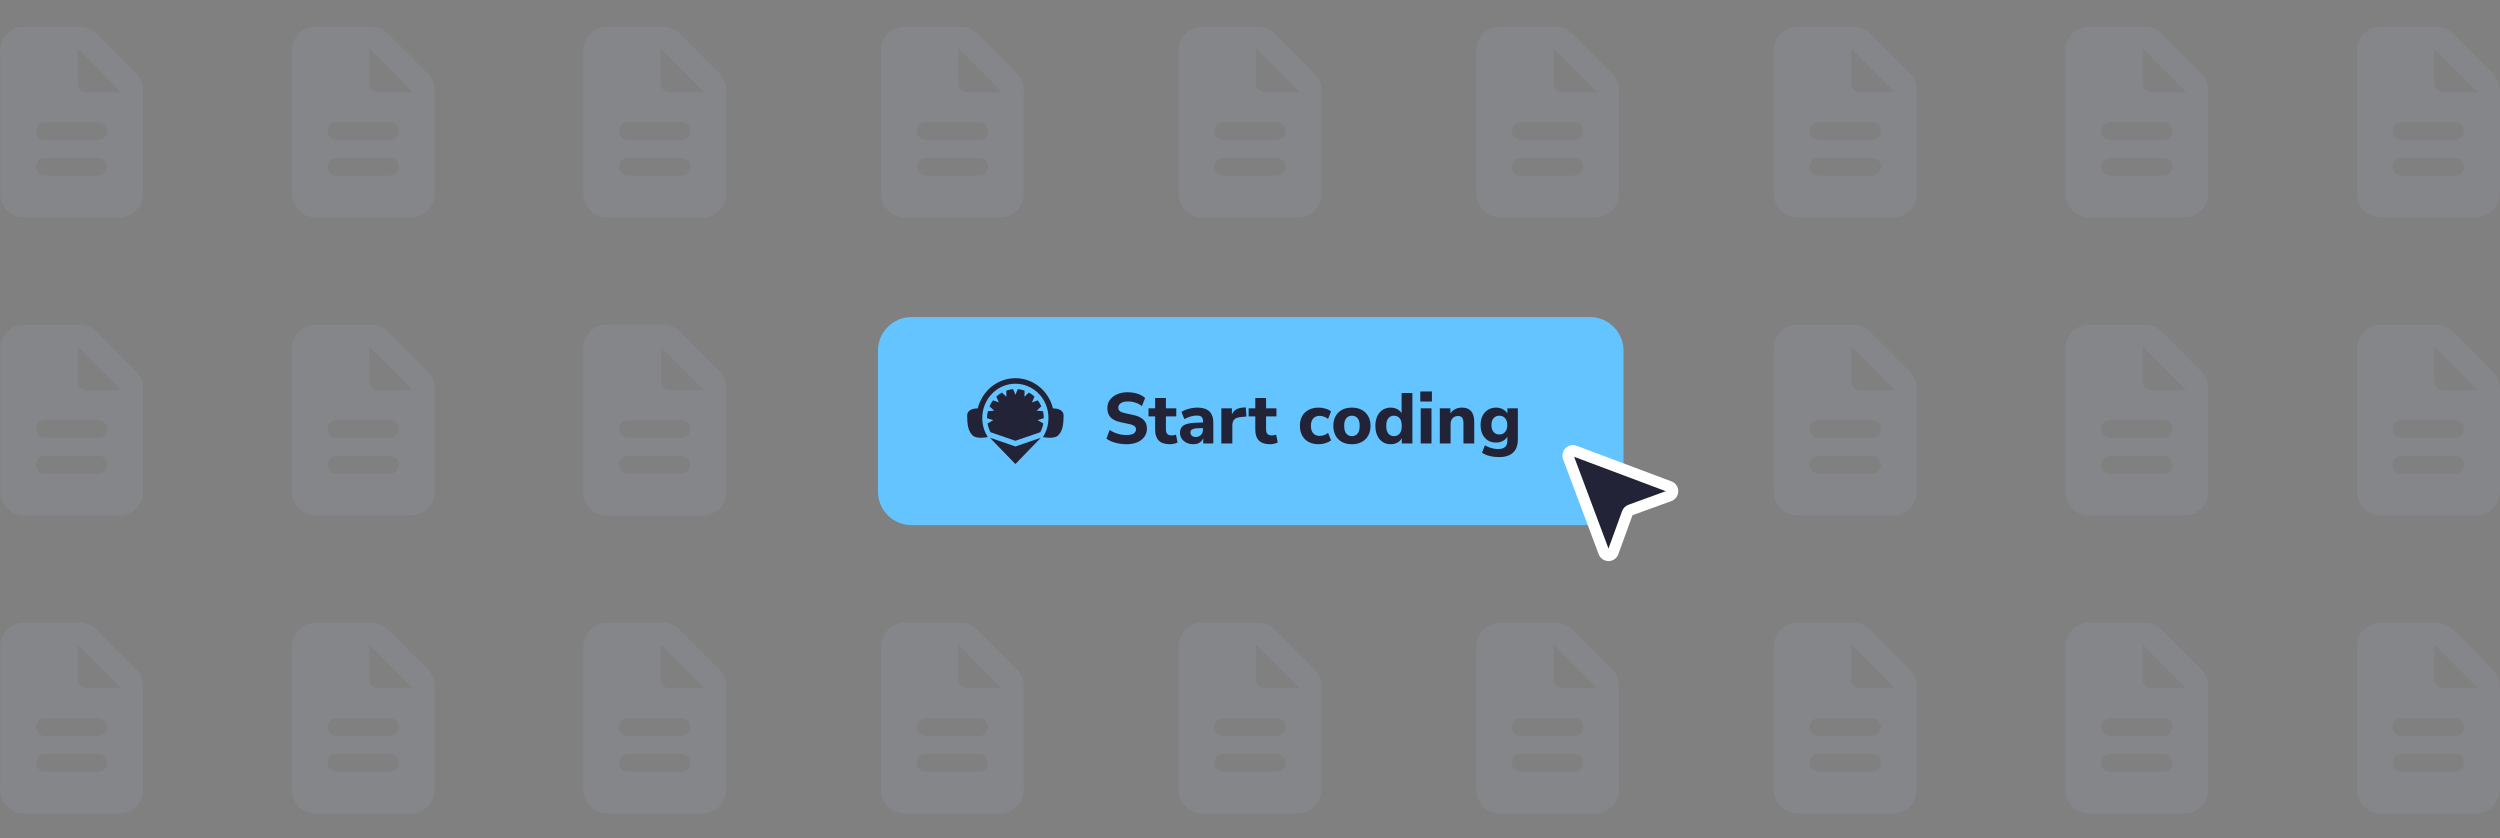 <?xml version="1.0" encoding="utf-8"?>
<svg xmlns="http://www.w3.org/2000/svg" fill="none" height="100%" overflow="visible" preserveAspectRatio="none" style="display: block;" viewBox="0 0 686 230" width="100%">
<rect x="0" y="0" width="686" height="230" fill="#808080" stroke="none"/>
<g id="hero-card-illustration">
<g id="Group" opacity="0.24">
<path d="M160.064 13.866C160.064 10.257 162.993 7.323 166.597 7.323H181.858C183.594 7.323 185.258 8.008 186.483 9.235L197.355 20.132C198.58 21.358 199.264 23.025 199.264 24.762V53.119C199.264 56.727 196.334 59.661 192.73 59.661H166.597C162.993 59.661 160.064 56.727 160.064 53.119V13.866ZM181.297 13.303V22.861C181.297 24.221 182.389 25.314 183.747 25.314H193.292L181.297 13.303ZM172.314 33.492C170.956 33.492 169.864 34.586 169.864 35.946C169.864 37.305 170.956 38.399 172.314 38.399H187.014C188.371 38.399 189.464 37.305 189.464 35.946C189.464 34.586 188.371 33.492 187.014 33.492H172.314ZM172.314 43.306C170.956 43.306 169.864 44.399 169.864 45.759C169.864 47.118 170.956 48.212 172.314 48.212H187.014C188.371 48.212 189.464 47.118 189.464 45.759C189.464 44.399 188.371 43.306 187.014 43.306H172.314Z" fill="#959BAD" id="Vector"/>
<path d="M80.064 13.866C80.064 10.257 82.993 7.323 86.597 7.323H101.858C103.594 7.323 105.258 8.008 106.483 9.235L117.355 20.132C118.58 21.358 119.264 23.025 119.264 24.762V53.119C119.264 56.727 116.334 59.661 112.73 59.661H86.597C82.993 59.661 80.064 56.727 80.064 53.119V13.866ZM101.297 13.303V22.861C101.297 24.221 102.389 25.314 103.747 25.314H113.292L101.297 13.303ZM92.314 33.492C90.956 33.492 89.864 34.586 89.864 35.946C89.864 37.305 90.956 38.399 92.314 38.399H107.014C108.371 38.399 109.464 37.305 109.464 35.946C109.464 34.586 108.371 33.492 107.014 33.492H92.314ZM92.314 43.306C90.956 43.306 89.864 44.399 89.864 45.759C89.864 47.118 90.956 48.212 92.314 48.212H107.014C108.371 48.212 109.464 47.118 109.464 45.759C109.464 44.399 108.371 43.306 107.014 43.306H92.314Z" fill="#959BAD" id="Vector_2"/>
<path d="M0.064 13.866C0.064 10.257 2.993 7.323 6.597 7.323H21.858C23.594 7.323 25.258 8.008 26.483 9.235L37.355 20.132C38.58 21.358 39.264 23.025 39.264 24.762V53.119C39.264 56.727 36.334 59.661 32.73 59.661H6.597C2.993 59.661 0.064 56.727 0.064 53.119V13.866ZM21.297 13.303V22.861C21.297 24.221 22.389 25.314 23.747 25.314H33.292L21.297 13.303ZM12.313 33.492C10.956 33.492 9.864 34.586 9.864 35.946C9.864 37.305 10.956 38.399 12.313 38.399H27.014C28.371 38.399 29.463 37.305 29.463 35.946C29.463 34.586 28.371 33.492 27.014 33.492H12.313ZM12.313 43.306C10.956 43.306 9.864 44.399 9.864 45.759C9.864 47.118 10.956 48.212 12.313 48.212H27.014C28.371 48.212 29.463 47.118 29.463 45.759C29.463 44.399 28.371 43.306 27.014 43.306H12.313Z" fill="#959BAD" id="Vector_3"/>
<path d="M241.73 13.866C241.73 10.257 244.66 7.323 248.264 7.323H263.525C265.26 7.323 266.924 8.008 268.149 9.235L279.021 20.132C280.246 21.358 280.93 23.025 280.93 24.762V53.119C280.93 56.727 278 59.661 274.397 59.661H248.264C244.66 59.661 241.73 56.727 241.73 53.119V13.866ZM262.964 13.303V22.861C262.964 24.221 264.056 25.314 265.414 25.314H274.958L262.964 13.303ZM253.98 33.492C252.623 33.492 251.53 34.586 251.53 35.946C251.53 37.305 252.623 38.399 253.98 38.399H268.68C270.038 38.399 271.13 37.305 271.13 35.946C271.13 34.586 270.038 33.492 268.68 33.492H253.98ZM253.98 43.306C252.623 43.306 251.53 44.399 251.53 45.759C251.53 47.118 252.623 48.212 253.98 48.212H268.68C270.038 48.212 271.13 47.118 271.13 45.759C271.13 44.399 270.038 43.306 268.68 43.306H253.98Z" fill="#959BAD" id="Vector_4"/>
<path d="M323.397 13.866C323.397 10.257 326.327 7.323 329.93 7.323H345.192C346.927 7.323 348.591 8.008 349.816 9.235L360.688 20.132C361.913 21.358 362.597 23.025 362.597 24.762V53.119C362.597 56.727 359.667 59.661 356.064 59.661H329.93C326.327 59.661 323.397 56.727 323.397 53.119V13.866ZM344.63 13.303V22.861C344.63 24.221 345.723 25.314 347.08 25.314H356.625L344.63 13.303ZM335.647 33.492C334.289 33.492 333.197 34.586 333.197 35.946C333.197 37.305 334.289 38.399 335.647 38.399H350.347C351.705 38.399 352.797 37.305 352.797 35.946C352.797 34.586 351.705 33.492 350.347 33.492H335.647ZM335.647 43.306C334.289 43.306 333.197 44.399 333.197 45.759C333.197 47.118 334.289 48.212 335.647 48.212H350.347C351.705 48.212 352.797 47.118 352.797 45.759C352.797 44.399 351.705 43.306 350.347 43.306H335.647Z" fill="#959BAD" id="Vector_5"/>
<path d="M405.064 13.866C405.064 10.257 407.993 7.323 411.597 7.323H426.858C428.594 7.323 430.258 8.008 431.483 9.235L442.355 20.132C443.58 21.358 444.264 23.025 444.264 24.762V53.119C444.264 56.727 441.334 59.661 437.73 59.661H411.597C407.993 59.661 405.064 56.727 405.064 53.119V13.866ZM426.297 13.303V22.861C426.297 24.221 427.389 25.314 428.747 25.314H438.292L426.297 13.303ZM417.314 33.492C415.956 33.492 414.864 34.586 414.864 35.946C414.864 37.305 415.956 38.399 417.314 38.399H432.014C433.371 38.399 434.464 37.305 434.464 35.946C434.464 34.586 433.371 33.492 432.014 33.492H417.314ZM417.314 43.306C415.956 43.306 414.864 44.399 414.864 45.759C414.864 47.118 415.956 48.212 417.314 48.212H432.014C433.371 48.212 434.464 47.118 434.464 45.759C434.464 44.399 433.371 43.306 432.014 43.306H417.314Z" fill="#959BAD" id="Vector_6"/>
<path d="M486.73 13.866C486.73 10.257 489.66 7.323 493.264 7.323H508.525C510.261 7.323 511.924 8.008 513.149 9.235L524.021 20.132C525.246 21.358 525.93 23.025 525.93 24.762V53.119C525.93 56.727 523 59.661 519.397 59.661H493.264C489.66 59.661 486.73 56.727 486.73 53.119V13.866ZM507.964 13.303V22.861C507.964 24.221 509.056 25.314 510.414 25.314H519.958L507.964 13.303ZM498.98 33.492C497.623 33.492 496.53 34.586 496.53 35.946C496.53 37.305 497.623 38.399 498.98 38.399H513.68C515.038 38.399 516.13 37.305 516.13 35.946C516.13 34.586 515.038 33.492 513.68 33.492H498.98ZM498.98 43.306C497.623 43.306 496.53 44.399 496.53 45.759C496.53 47.118 497.623 48.212 498.98 48.212H513.68C515.038 48.212 516.13 47.118 516.13 45.759C516.13 44.399 515.038 43.306 513.68 43.306H498.98Z" fill="#959BAD" id="Vector_7"/>
<path d="M566.73 13.866C566.73 10.257 569.66 7.323 573.264 7.323H588.525C590.261 7.323 591.925 8.008 593.15 9.235L604.022 20.132C605.247 21.358 605.93 23.025 605.93 24.762V53.119C605.93 56.727 603.001 59.661 599.397 59.661H573.264C569.66 59.661 566.73 56.727 566.73 53.119V13.866ZM587.964 13.303V22.861C587.964 24.221 589.056 25.314 590.414 25.314H599.959L587.964 13.303ZM578.98 33.492C577.623 33.492 576.531 34.586 576.531 35.946C576.531 37.305 577.623 38.399 578.98 38.399H593.68C595.038 38.399 596.13 37.305 596.13 35.946C596.13 34.586 595.038 33.492 593.68 33.492H578.98ZM578.98 43.306C577.623 43.306 576.531 44.399 576.531 45.759C576.531 47.118 577.623 48.212 578.98 48.212H593.68C595.038 48.212 596.13 47.118 596.13 45.759C596.13 44.399 595.038 43.306 593.68 43.306H578.98Z" fill="#959BAD" id="Vector_8"/>
<path d="M646.73 13.866C646.73 10.257 649.66 7.323 653.264 7.323H668.525C670.261 7.323 671.925 8.008 673.15 9.235L684.022 20.132C685.247 21.358 685.93 23.025 685.93 24.762V53.119C685.93 56.727 683.001 59.661 679.397 59.661H653.264C649.66 59.661 646.73 56.727 646.73 53.119V13.866ZM667.964 13.303V22.861C667.964 24.221 669.056 25.314 670.414 25.314H679.959L667.964 13.303ZM658.98 33.492C657.623 33.492 656.531 34.586 656.531 35.946C656.531 37.305 657.623 38.399 658.98 38.399H673.68C675.038 38.399 676.13 37.305 676.13 35.946C676.13 34.586 675.038 33.492 673.68 33.492H658.98ZM658.98 43.306C657.623 43.306 656.531 44.399 656.531 45.759C656.531 47.118 657.623 48.212 658.98 48.212H673.68C675.038 48.212 676.13 47.118 676.13 45.759C676.13 44.399 675.038 43.306 673.68 43.306H658.98Z" fill="#959BAD" id="Vector_9"/>
<path d="M160.064 95.643C160.064 92.035 162.993 89.101 166.597 89.101H181.858C183.594 89.101 185.258 89.786 186.483 91.013L197.355 101.91C198.58 103.136 199.264 104.802 199.264 106.54V134.897C199.264 138.505 196.334 141.439 192.73 141.439H166.597C162.993 141.439 160.064 138.505 160.064 134.897V95.643ZM181.297 95.081V104.639C181.297 105.998 182.389 107.092 183.747 107.092H193.292L181.297 95.081ZM172.314 115.27C170.956 115.27 169.864 116.364 169.864 117.723C169.864 119.083 170.956 120.177 172.314 120.177H187.014C188.371 120.177 189.464 119.083 189.464 117.723C189.464 116.364 188.371 115.27 187.014 115.27H172.314ZM172.314 125.083C170.956 125.083 169.864 126.177 169.864 127.537C169.864 128.896 170.956 129.99 172.314 129.99H187.014C188.371 129.99 189.464 128.896 189.464 127.537C189.464 126.177 188.371 125.083 187.014 125.083H172.314Z" fill="#959BAD" id="Vector_10"/>
<path d="M160.064 95.643C160.064 92.035 162.993 89.101 166.597 89.101H181.858C183.594 89.101 185.258 89.786 186.483 91.013L197.355 101.91C198.58 103.136 199.264 104.802 199.264 106.54V134.897C199.264 138.505 196.334 141.439 192.73 141.439H166.597C162.993 141.439 160.064 138.505 160.064 134.897V95.643ZM181.297 95.081V104.639C181.297 105.998 182.389 107.092 183.747 107.092H193.292L181.297 95.081ZM172.314 115.27C170.956 115.27 169.864 116.364 169.864 117.723C169.864 119.083 170.956 120.177 172.314 120.177H187.014C188.371 120.177 189.464 119.083 189.464 117.723C189.464 116.364 188.371 115.27 187.014 115.27H172.314ZM172.314 125.083C170.956 125.083 169.864 126.177 169.864 127.537C169.864 128.896 170.956 129.99 172.314 129.99H187.014C188.371 129.99 189.464 128.896 189.464 127.537C189.464 126.177 188.371 125.083 187.014 125.083H172.314Z" fill="#959BAD" id="Vector_11"/>
<path d="M80.064 95.643C80.064 92.035 82.993 89.101 86.597 89.101H101.858C103.594 89.101 105.258 89.786 106.483 91.013L117.355 101.91C118.58 103.136 119.264 104.802 119.264 106.54V134.897C119.264 138.505 116.334 141.439 112.73 141.439H86.597C82.993 141.439 80.064 138.505 80.064 134.897V95.643ZM101.297 95.081V104.639C101.297 105.998 102.389 107.092 103.747 107.092H113.292L101.297 95.081ZM92.314 115.27C90.956 115.27 89.864 116.364 89.864 117.723C89.864 119.083 90.956 120.177 92.314 120.177H107.014C108.371 120.177 109.464 119.083 109.464 117.723C109.464 116.364 108.371 115.27 107.014 115.27H92.314ZM92.314 125.083C90.956 125.083 89.864 126.177 89.864 127.537C89.864 128.896 90.956 129.99 92.314 129.99H107.014C108.371 129.99 109.464 128.896 109.464 127.537C109.464 126.177 108.371 125.083 107.014 125.083H92.314Z" fill="#959BAD" id="Vector_12"/>
<path d="M0.064 95.643C0.064 92.035 2.993 89.101 6.597 89.101H21.858C23.594 89.101 25.258 89.786 26.483 91.013L37.355 101.91C38.58 103.136 39.264 104.802 39.264 106.54V134.897C39.264 138.505 36.334 141.439 32.73 141.439H6.597C2.993 141.439 0.064 138.505 0.064 134.897V95.643ZM21.297 95.081V104.639C21.297 105.998 22.389 107.092 23.747 107.092H33.292L21.297 95.081ZM12.313 115.27C10.956 115.27 9.864 116.364 9.864 117.723C9.864 119.083 10.956 120.177 12.313 120.177H27.014C28.371 120.177 29.463 119.083 29.463 117.723C29.463 116.364 28.371 115.27 27.014 115.27H12.313ZM12.313 125.083C10.956 125.083 9.864 126.177 9.864 127.537C9.864 128.896 10.956 129.99 12.313 129.99H27.014C28.371 129.99 29.463 128.896 29.463 127.537C29.463 126.177 28.371 125.083 27.014 125.083H12.313Z" fill="#959BAD" id="Vector_13"/>
<path d="M241.73 95.643C241.73 92.035 244.66 89.101 248.264 89.101H263.525C265.26 89.101 266.924 89.786 268.149 91.013L279.021 101.91C280.246 103.136 280.93 104.802 280.93 106.54V134.897C280.93 138.505 278 141.439 274.397 141.439H248.264C244.66 141.439 241.73 138.505 241.73 134.897V95.643ZM262.964 95.081V104.639C262.964 105.998 264.056 107.092 265.414 107.092H274.958L262.964 95.081ZM253.98 115.27C252.623 115.27 251.53 116.364 251.53 117.723C251.53 119.083 252.623 120.177 253.98 120.177H268.68C270.038 120.177 271.13 119.083 271.13 117.723C271.13 116.364 270.038 115.27 268.68 115.27H253.98ZM253.98 125.083C252.623 125.083 251.53 126.177 251.53 127.537C251.53 128.896 252.623 129.99 253.98 129.99H268.68C270.038 129.99 271.13 128.896 271.13 127.537C271.13 126.177 270.038 125.083 268.68 125.083H253.98Z" fill="#959BAD" id="Vector_14"/>
<path d="M323.397 95.643C323.397 92.035 326.327 89.101 329.93 89.101H345.192C346.927 89.101 348.591 89.786 349.816 91.013L360.688 101.91C361.913 103.136 362.597 104.802 362.597 106.54V134.897C362.597 138.505 359.667 141.439 356.064 141.439H329.93C326.327 141.439 323.397 138.505 323.397 134.897V95.643ZM344.63 95.081V104.639C344.63 105.998 345.723 107.092 347.08 107.092H356.625L344.63 95.081ZM335.647 115.27C334.289 115.27 333.197 116.364 333.197 117.723C333.197 119.083 334.289 120.177 335.647 120.177H350.347C351.705 120.177 352.797 119.083 352.797 117.723C352.797 116.364 351.705 115.27 350.347 115.27H335.647ZM335.647 125.083C334.289 125.083 333.197 126.177 333.197 127.537C333.197 128.896 334.289 129.99 335.647 129.99H350.347C351.705 129.99 352.797 128.896 352.797 127.537C352.797 126.177 351.705 125.083 350.347 125.083H335.647Z" fill="#959BAD" id="Vector_15"/>
<path d="M405.064 95.643C405.064 92.035 407.993 89.101 411.597 89.101H426.858C428.594 89.101 430.258 89.786 431.483 91.013L442.355 101.91C443.58 103.136 444.264 104.802 444.264 106.54V134.897C444.264 138.505 441.334 141.439 437.73 141.439H411.597C407.993 141.439 405.064 138.505 405.064 134.897V95.643ZM426.297 95.081V104.639C426.297 105.998 427.389 107.092 428.747 107.092H438.292L426.297 95.081ZM417.314 115.27C415.956 115.27 414.864 116.364 414.864 117.723C414.864 119.083 415.956 120.177 417.314 120.177H432.014C433.371 120.177 434.464 119.083 434.464 117.723C434.464 116.364 433.371 115.27 432.014 115.27H417.314ZM417.314 125.083C415.956 125.083 414.864 126.177 414.864 127.537C414.864 128.896 415.956 129.99 417.314 129.99H432.014C433.371 129.99 434.464 128.896 434.464 127.537C434.464 126.177 433.371 125.083 432.014 125.083H417.314Z" fill="#959BAD" id="Vector_16"/>
<path d="M486.73 95.643C486.73 92.035 489.66 89.101 493.264 89.101H508.525C510.261 89.101 511.924 89.786 513.149 91.013L524.021 101.91C525.246 103.136 525.93 104.802 525.93 106.54V134.897C525.93 138.505 523 141.439 519.397 141.439H493.264C489.66 141.439 486.73 138.505 486.73 134.897V95.643ZM507.964 95.081V104.639C507.964 105.998 509.056 107.092 510.414 107.092H519.958L507.964 95.081ZM498.98 115.27C497.623 115.27 496.53 116.364 496.53 117.723C496.53 119.083 497.623 120.177 498.98 120.177H513.68C515.038 120.177 516.13 119.083 516.13 117.723C516.13 116.364 515.038 115.27 513.68 115.27H498.98ZM498.98 125.083C497.623 125.083 496.53 126.177 496.53 127.537C496.53 128.896 497.623 129.99 498.98 129.99H513.68C515.038 129.99 516.13 128.896 516.13 127.537C516.13 126.177 515.038 125.083 513.68 125.083H498.98Z" fill="#959BAD" id="Vector_17"/>
<path d="M566.73 95.643C566.73 92.035 569.66 89.101 573.264 89.101H588.525C590.261 89.101 591.925 89.786 593.15 91.013L604.022 101.91C605.247 103.136 605.93 104.802 605.93 106.54V134.897C605.93 138.505 603.001 141.439 599.397 141.439H573.264C569.66 141.439 566.73 138.505 566.73 134.897V95.643ZM587.964 95.081V104.639C587.964 105.998 589.056 107.092 590.414 107.092H599.959L587.964 95.081ZM578.98 115.27C577.623 115.27 576.531 116.364 576.531 117.723C576.531 119.083 577.623 120.177 578.98 120.177H593.68C595.038 120.177 596.13 119.083 596.13 117.723C596.13 116.364 595.038 115.27 593.68 115.27H578.98ZM578.98 125.083C577.623 125.083 576.531 126.177 576.531 127.537C576.531 128.896 577.623 129.99 578.98 129.99H593.68C595.038 129.99 596.13 128.896 596.13 127.537C596.13 126.177 595.038 125.083 593.68 125.083H578.98Z" fill="#959BAD" id="Vector_18"/>
<path d="M646.73 95.643C646.73 92.035 649.66 89.101 653.264 89.101H668.525C670.261 89.101 671.925 89.786 673.15 91.013L684.022 101.91C685.247 103.136 685.93 104.802 685.93 106.54V134.897C685.93 138.505 683.001 141.439 679.397 141.439H653.264C649.66 141.439 646.73 138.505 646.73 134.897V95.643ZM667.964 95.081V104.639C667.964 105.998 669.056 107.092 670.414 107.092H679.959L667.964 95.081ZM658.98 115.27C657.623 115.27 656.531 116.364 656.531 117.723C656.531 119.083 657.623 120.177 658.98 120.177H673.68C675.038 120.177 676.13 119.083 676.13 117.723C676.13 116.364 675.038 115.27 673.68 115.27H658.98ZM658.98 125.083C657.623 125.083 656.531 126.177 656.531 127.537C656.531 128.896 657.623 129.99 658.98 129.99H673.68C675.038 129.99 676.13 128.896 676.13 127.537C676.13 126.177 675.038 125.083 673.68 125.083H658.98Z" fill="#959BAD" id="Vector_19"/>
<path d="M160.064 177.421C160.064 173.813 162.993 170.879 166.597 170.879H181.858C183.594 170.879 185.258 171.564 186.483 172.79L197.355 183.687C198.58 184.914 199.264 186.58 199.264 188.318V216.674C199.264 220.283 196.334 223.217 192.73 223.217H166.597C162.993 223.217 160.064 220.283 160.064 216.674V177.421ZM181.297 176.859V186.417C181.297 187.776 182.389 188.87 183.747 188.87H193.292L181.297 176.859ZM172.314 197.048C170.956 197.048 169.864 198.141 169.864 199.501C169.864 200.861 170.956 201.954 172.314 201.954H187.014C188.371 201.954 189.464 200.861 189.464 199.501C189.464 198.141 188.371 197.048 187.014 197.048H172.314ZM172.314 206.861C170.956 206.861 169.864 207.955 169.864 209.314C169.864 210.674 170.956 211.768 172.314 211.768H187.014C188.371 211.768 189.464 210.674 189.464 209.314C189.464 207.955 188.371 206.861 187.014 206.861H172.314Z" fill="#959BAD" id="Vector_20"/>
<path d="M80.064 177.421C80.064 173.813 82.993 170.879 86.597 170.879H101.858C103.594 170.879 105.258 171.564 106.483 172.79L117.355 183.687C118.58 184.914 119.264 186.58 119.264 188.318V216.674C119.264 220.283 116.334 223.217 112.73 223.217H86.597C82.993 223.217 80.064 220.283 80.064 216.674V177.421ZM101.297 176.859V186.417C101.297 187.776 102.389 188.87 103.747 188.87H113.292L101.297 176.859ZM92.314 197.048C90.956 197.048 89.864 198.142 89.864 199.501C89.864 200.861 90.956 201.954 92.314 201.954H107.014C108.371 201.954 109.464 200.861 109.464 199.501C109.464 198.142 108.371 197.048 107.014 197.048H92.314ZM92.314 206.861C90.956 206.861 89.864 207.955 89.864 209.314C89.864 210.674 90.956 211.768 92.314 211.768H107.014C108.371 211.768 109.464 210.674 109.464 209.314C109.464 207.955 108.371 206.861 107.014 206.861H92.314Z" fill="#959BAD" id="Vector_21"/>
<path d="M0.064 177.421C0.064 173.813 2.993 170.879 6.597 170.879H21.858C23.594 170.879 25.258 171.564 26.483 172.79L37.355 183.687C38.58 184.914 39.264 186.58 39.264 188.318V216.674C39.264 220.283 36.334 223.217 32.73 223.217H6.597C2.993 223.217 0.064 220.283 0.064 216.674V177.421ZM21.297 176.859V186.417C21.297 187.776 22.389 188.87 23.747 188.87H33.292L21.297 176.859ZM12.313 197.048C10.956 197.048 9.864 198.142 9.864 199.501C9.864 200.861 10.956 201.954 12.313 201.954H27.014C28.371 201.954 29.463 200.861 29.463 199.501C29.463 198.142 28.371 197.048 27.014 197.048H12.313ZM12.313 206.861C10.956 206.861 9.864 207.955 9.864 209.314C9.864 210.674 10.956 211.768 12.313 211.768H27.014C28.371 211.768 29.463 210.674 29.463 209.314C29.463 207.955 28.371 206.861 27.014 206.861H12.313Z" fill="#959BAD" id="Vector_22"/>
<path d="M241.73 177.421C241.73 173.813 244.66 170.879 248.264 170.879H263.525C265.26 170.879 266.924 171.564 268.149 172.79L279.021 183.687C280.246 184.914 280.93 186.58 280.93 188.318V216.674C280.93 220.283 278 223.217 274.397 223.217H248.264C244.66 223.217 241.73 220.283 241.73 216.674V177.421ZM262.964 176.859V186.417C262.964 187.776 264.056 188.87 265.414 188.87H274.958L262.964 176.859ZM253.98 197.048C252.623 197.048 251.53 198.141 251.53 199.501C251.53 200.861 252.623 201.954 253.98 201.954H268.68C270.038 201.954 271.13 200.861 271.13 199.501C271.13 198.141 270.038 197.048 268.68 197.048H253.98ZM253.98 206.861C252.623 206.861 251.53 207.955 251.53 209.314C251.53 210.674 252.623 211.768 253.98 211.768H268.68C270.038 211.768 271.13 210.674 271.13 209.314C271.13 207.955 270.038 206.861 268.68 206.861H253.98Z" fill="#959BAD" id="Vector_23"/>
<path d="M323.397 177.421C323.397 173.813 326.327 170.879 329.93 170.879H345.192C346.927 170.879 348.591 171.564 349.816 172.79L360.688 183.687C361.913 184.914 362.597 186.58 362.597 188.318V216.674C362.597 220.283 359.667 223.217 356.064 223.217H329.93C326.327 223.217 323.397 220.283 323.397 216.674V177.421ZM344.63 176.859V186.417C344.63 187.776 345.723 188.87 347.08 188.87H356.625L344.63 176.859ZM335.647 197.048C334.289 197.048 333.197 198.141 333.197 199.501C333.197 200.861 334.289 201.954 335.647 201.954H350.347C351.705 201.954 352.797 200.861 352.797 199.501C352.797 198.141 351.705 197.048 350.347 197.048H335.647ZM335.647 206.861C334.289 206.861 333.197 207.955 333.197 209.314C333.197 210.674 334.289 211.768 335.647 211.768H350.347C351.705 211.768 352.797 210.674 352.797 209.314C352.797 207.955 351.705 206.861 350.347 206.861H335.647Z" fill="#959BAD" id="Vector_24"/>
<path d="M405.064 177.421C405.064 173.813 407.993 170.879 411.597 170.879H426.858C428.594 170.879 430.258 171.564 431.483 172.79L442.355 183.687C443.58 184.914 444.264 186.58 444.264 188.318V216.674C444.264 220.283 441.334 223.217 437.73 223.217H411.597C407.993 223.217 405.064 220.283 405.064 216.674V177.421ZM426.297 176.859V186.417C426.297 187.776 427.389 188.87 428.747 188.87H438.292L426.297 176.859ZM417.314 197.048C415.956 197.048 414.864 198.141 414.864 199.501C414.864 200.861 415.956 201.954 417.314 201.954H432.014C433.371 201.954 434.464 200.861 434.464 199.501C434.464 198.141 433.371 197.048 432.014 197.048H417.314ZM417.314 206.861C415.956 206.861 414.864 207.955 414.864 209.314C414.864 210.674 415.956 211.768 417.314 211.768H432.014C433.371 211.768 434.464 210.674 434.464 209.314C434.464 207.955 433.371 206.861 432.014 206.861H417.314Z" fill="#959BAD" id="Vector_25"/>
<path d="M486.73 177.421C486.73 173.813 489.66 170.879 493.264 170.879H508.525C510.261 170.879 511.924 171.564 513.149 172.79L524.021 183.687C525.246 184.914 525.93 186.58 525.93 188.318V216.674C525.93 220.283 523 223.217 519.397 223.217H493.264C489.66 223.217 486.73 220.283 486.73 216.674V177.421ZM507.964 176.859V186.417C507.964 187.776 509.056 188.87 510.414 188.87H519.958L507.964 176.859ZM498.98 197.048C497.623 197.048 496.53 198.141 496.53 199.501C496.53 200.861 497.623 201.954 498.98 201.954H513.68C515.038 201.954 516.13 200.861 516.13 199.501C516.13 198.141 515.038 197.048 513.68 197.048H498.98ZM498.98 206.861C497.623 206.861 496.53 207.955 496.53 209.314C496.53 210.674 497.623 211.768 498.98 211.768H513.68C515.038 211.768 516.13 210.674 516.13 209.314C516.13 207.955 515.038 206.861 513.68 206.861H498.98Z" fill="#959BAD" id="Vector_26"/>
<path d="M566.73 177.421C566.73 173.813 569.66 170.879 573.264 170.879H588.525C590.261 170.879 591.925 171.564 593.15 172.79L604.022 183.687C605.247 184.914 605.93 186.58 605.93 188.318V216.674C605.93 220.283 603.001 223.217 599.397 223.217H573.264C569.66 223.217 566.73 220.283 566.73 216.674V177.421ZM587.964 176.859V186.417C587.964 187.776 589.056 188.87 590.414 188.87H599.959L587.964 176.859ZM578.98 197.048C577.623 197.048 576.531 198.142 576.531 199.501C576.531 200.861 577.623 201.954 578.98 201.954H593.68C595.038 201.954 596.13 200.861 596.13 199.501C596.13 198.142 595.038 197.048 593.68 197.048H578.98ZM578.98 206.861C577.623 206.861 576.531 207.955 576.531 209.314C576.531 210.674 577.623 211.768 578.98 211.768H593.68C595.038 211.768 596.13 210.674 596.13 209.314C596.13 207.955 595.038 206.861 593.68 206.861H578.98Z" fill="#959BAD" id="Vector_27"/>
<path d="M646.73 177.421C646.73 173.813 649.66 170.879 653.264 170.879H668.525C670.261 170.879 671.925 171.564 673.15 172.79L684.022 183.687C685.247 184.914 685.93 186.58 685.93 188.318V216.674C685.93 220.283 683.001 223.217 679.397 223.217H653.264C649.66 223.217 646.73 220.283 646.73 216.674V177.421ZM667.964 176.859V186.417C667.964 187.776 669.056 188.87 670.414 188.87H679.959L667.964 176.859ZM658.98 197.048C657.623 197.048 656.531 198.142 656.531 199.501C656.531 200.861 657.623 201.954 658.98 201.954H673.68C675.038 201.954 676.13 200.861 676.13 199.501C676.13 198.142 675.038 197.048 673.68 197.048H658.98ZM658.98 206.861C657.623 206.861 656.531 207.955 656.531 209.314C656.531 210.674 657.623 211.768 658.98 211.768H673.68C675.038 211.768 676.13 210.674 676.13 209.314C676.13 207.955 675.038 206.861 673.68 206.861H658.98Z" fill="#959BAD" id="Vector_28"/>
</g>
<path d="M436.285 87.005H250.119C245.037 87.005 240.917 91.13 240.917 96.22V134.875C240.917 139.964 245.037 144.09 250.119 144.09H436.285C441.367 144.09 445.488 139.964 445.488 134.875V96.22C445.488 91.13 441.367 87.005 436.285 87.005Z" fill="#64C4FF" id="Vector_29"/>
<path d="M288.954 112.069C288.948 112.07 288.942 112.068 288.938 112.065C288.933 112.062 288.93 112.056 288.927 112.051C288.346 109.683 287.016 107.585 285.149 106.085C283.282 104.586 280.984 103.772 278.619 103.772C276.253 103.772 273.955 104.586 272.088 106.085C270.222 107.585 268.892 109.683 268.31 112.051C268.309 112.056 268.306 112.062 268.301 112.065C268.295 112.068 268.289 112.07 268.284 112.069C267.581 112.069 265.389 112.163 265.389 114.086C265.389 116.378 265.648 118.371 266.945 119.527C267.505 120.023 268.453 120.144 269.35 120.122C269.911 120.104 270.471 120.043 271.023 119.94C271.027 119.94 271.031 119.938 271.035 119.935C271.038 119.933 271.041 119.929 271.044 119.925C271.045 119.921 271.046 119.917 271.045 119.912C271.044 119.908 271.041 119.904 271.038 119.901C270.059 118.372 269.538 116.579 269.54 114.748C269.54 114.721 269.54 114.691 269.54 114.665C269.54 112.179 270.496 109.794 272.199 108.037C273.902 106.278 276.211 105.291 278.619 105.291C281.027 105.291 283.336 106.278 285.039 108.037C286.742 109.794 287.698 112.179 287.698 114.665C287.698 114.691 287.698 114.721 287.698 114.748C287.699 116.579 287.178 118.372 286.199 119.901C286.196 119.904 286.194 119.908 286.193 119.912C286.193 119.917 286.193 119.921 286.195 119.925C286.196 119.929 286.199 119.933 286.202 119.935C286.206 119.938 286.21 119.94 286.214 119.94C286.767 120.043 287.326 120.104 287.887 120.122C288.786 120.144 289.732 120.023 290.292 119.527C291.59 118.385 291.849 116.378 291.849 114.086C291.849 112.163 289.656 112.069 288.954 112.069Z" fill="#222336" id="Vector_30"/>
<path d="M278.619 122.514L271.719 120.139C271.713 120.137 271.707 120.137 271.701 120.139C271.696 120.141 271.691 120.145 271.688 120.15C271.685 120.155 271.684 120.162 271.685 120.168C271.686 120.174 271.689 120.18 271.693 120.184L278.602 127.316C278.606 127.321 278.613 127.324 278.619 127.324C278.626 127.324 278.632 127.321 278.637 127.316L285.545 120.184C285.551 120.18 285.554 120.174 285.555 120.168C285.556 120.162 285.555 120.155 285.552 120.15C285.549 120.145 285.543 120.141 285.537 120.139C285.532 120.137 285.526 120.137 285.52 120.139L278.619 122.514Z" fill="#222336" id="Vector_31"/>
<path d="M284.762 115.256L286.403 114.748C286.408 114.746 286.413 114.743 286.417 114.739C286.421 114.735 286.423 114.729 286.423 114.723C286.418 114.096 286.343 113.473 286.198 112.865C286.196 112.858 286.193 112.854 286.189 112.85C286.185 112.846 286.179 112.844 286.174 112.843L284.506 112.688C284.501 112.688 284.495 112.686 284.491 112.683C284.487 112.68 284.483 112.674 284.482 112.669C284.48 112.664 284.48 112.658 284.482 112.653C284.483 112.648 284.486 112.643 284.491 112.64L285.73 111.52C285.733 111.515 285.734 111.509 285.734 111.504C285.734 111.499 285.733 111.493 285.73 111.488C285.478 110.909 285.16 110.364 284.784 109.862C284.78 109.859 284.775 109.857 284.77 109.857C284.765 109.857 284.759 109.859 284.755 109.862L283.222 110.398C283.217 110.4 283.212 110.4 283.207 110.398C283.203 110.397 283.198 110.394 283.194 110.39C283.191 110.386 283.189 110.381 283.188 110.375C283.187 110.37 283.188 110.365 283.191 110.36L283.858 108.855C283.861 108.85 283.862 108.845 283.862 108.839C283.862 108.834 283.861 108.828 283.858 108.823C283.398 108.393 282.889 108.022 282.343 107.717C282.339 107.714 282.334 107.713 282.329 107.713C282.324 107.713 282.319 107.714 282.315 107.717L281.155 108.823C281.151 108.827 281.147 108.829 281.142 108.83C281.136 108.831 281.131 108.831 281.126 108.829C281.122 108.827 281.118 108.824 281.115 108.819C281.112 108.815 281.111 108.809 281.111 108.804L281.133 107.197C281.134 107.191 281.132 107.186 281.129 107.181C281.126 107.176 281.121 107.173 281.116 107.171C280.527 106.966 279.918 106.834 279.3 106.777C279.294 106.777 279.289 106.778 279.284 106.782C279.279 106.785 279.276 106.791 279.273 106.796L278.657 108.28C278.654 108.284 278.651 108.288 278.647 108.29C278.643 108.293 278.637 108.294 278.633 108.294C278.628 108.294 278.623 108.293 278.619 108.29C278.615 108.288 278.612 108.284 278.61 108.28L277.995 106.796C277.992 106.791 277.988 106.786 277.983 106.783C277.978 106.78 277.972 106.779 277.967 106.779C277.348 106.837 276.739 106.969 276.151 107.176C276.146 107.179 276.142 107.182 276.137 107.187C276.134 107.191 276.132 107.197 276.132 107.202L276.153 108.823C276.154 108.829 276.153 108.834 276.151 108.839C276.148 108.843 276.145 108.847 276.14 108.849C276.134 108.851 276.129 108.852 276.124 108.85C276.119 108.849 276.115 108.846 276.112 108.842L274.937 107.72C274.932 107.717 274.927 107.715 274.921 107.715C274.916 107.715 274.91 107.717 274.905 107.72C274.36 108.024 273.852 108.395 273.393 108.826C273.39 108.831 273.388 108.836 273.388 108.842C273.388 108.847 273.39 108.853 273.393 108.858L274.065 110.358C274.066 110.363 274.066 110.368 274.065 110.373C274.064 110.379 274.062 110.383 274.058 110.387C274.055 110.391 274.051 110.393 274.046 110.395C274.041 110.396 274.036 110.396 274.031 110.395L272.5 109.859C272.496 109.856 272.491 109.855 272.485 109.855C272.48 109.855 272.474 109.856 272.47 109.859C272.096 110.362 271.781 110.909 271.53 111.488C271.527 111.493 271.525 111.498 271.525 111.504C271.525 111.51 271.527 111.515 271.53 111.52L272.773 112.642C272.777 112.646 272.779 112.65 272.78 112.655C272.781 112.66 272.781 112.665 272.779 112.67C272.778 112.674 272.775 112.679 272.771 112.682C272.767 112.686 272.763 112.687 272.757 112.688L271.098 112.848C271.091 112.848 271.086 112.85 271.082 112.854C271.078 112.857 271.075 112.862 271.074 112.868C270.925 113.475 270.845 114.098 270.837 114.726C270.837 114.731 270.839 114.737 270.842 114.742C270.845 114.748 270.851 114.751 270.856 114.753L272.498 115.283C272.502 115.285 272.506 115.288 272.508 115.292C272.511 115.296 272.512 115.302 272.512 115.307C272.512 115.312 272.511 115.317 272.508 115.321C272.506 115.325 272.502 115.329 272.498 115.331L270.983 116.204C270.979 116.213 270.979 116.224 270.983 116.234C271.096 116.857 271.278 117.465 271.527 118.044C271.611 118.234 271.702 118.419 271.788 118.601C271.792 118.602 271.798 118.602 271.803 118.601L278.62 120.949L285.453 118.598C285.457 118.597 285.46 118.595 285.462 118.593C285.465 118.591 285.467 118.588 285.469 118.585C285.855 117.84 286.127 117.037 286.275 116.207C286.276 116.201 286.276 116.195 286.273 116.19C286.271 116.185 286.267 116.18 286.262 116.178L284.75 115.305C284.746 115.301 284.743 115.296 284.741 115.291C284.739 115.286 284.739 115.281 284.74 115.276C284.742 115.27 284.745 115.266 284.749 115.262C284.753 115.259 284.757 115.257 284.762 115.256Z" fill="#222336" id="Vector_32"/>
<path d="M309.074 121.896C308.355 121.896 307.656 121.83 306.976 121.7C306.309 121.582 305.689 121.412 305.114 121.19C304.539 120.954 304.036 120.679 303.605 120.366L304.487 117.971C304.905 118.259 305.356 118.507 305.84 118.717C306.322 118.926 306.839 119.09 307.387 119.207C307.936 119.312 308.498 119.365 309.074 119.365C310.027 119.365 310.707 119.221 311.111 118.932C311.516 118.632 311.72 118.259 311.72 117.814C311.72 117.566 311.654 117.349 311.524 117.166C311.405 116.983 311.203 116.826 310.915 116.695C310.642 116.552 310.262 116.433 309.779 116.342L307.564 115.871C306.309 115.609 305.375 115.165 304.762 114.536C304.16 113.895 303.859 113.058 303.859 112.024C303.859 111.134 304.095 110.362 304.566 109.708C305.048 109.054 305.709 108.544 306.545 108.178C307.394 107.811 308.367 107.628 309.466 107.628C310.106 107.628 310.719 107.693 311.307 107.824C311.895 107.942 312.438 108.118 312.934 108.354C313.431 108.59 313.862 108.871 314.228 109.198L313.346 111.436C312.823 111.016 312.235 110.703 311.582 110.493C310.928 110.271 310.217 110.16 309.445 110.16C308.897 110.16 308.426 110.231 308.034 110.375C307.656 110.52 307.362 110.722 307.152 110.984C306.956 111.245 306.858 111.547 306.858 111.886C306.858 112.267 306.995 112.573 307.27 112.809C307.544 113.044 308.021 113.235 308.701 113.379L310.915 113.849C312.196 114.124 313.15 114.569 313.778 115.184C314.404 115.786 314.718 116.584 314.718 117.578C314.718 118.442 314.483 119.201 314.012 119.856C313.555 120.496 312.902 121 312.052 121.366C311.216 121.72 310.223 121.896 309.074 121.896ZM321.026 121.896C319.654 121.896 318.634 121.563 317.967 120.895C317.302 120.228 316.968 119.246 316.968 117.951V114.262H315.146V112.044H316.968V109.217H319.927V112.044H322.769V114.262H319.927V117.834C319.927 118.384 320.052 118.796 320.3 119.07C320.561 119.344 320.972 119.482 321.535 119.482C321.704 119.482 321.881 119.463 322.064 119.423C322.26 119.384 322.469 119.332 322.692 119.267L323.122 121.426C322.848 121.569 322.521 121.68 322.142 121.759C321.764 121.851 321.391 121.896 321.026 121.896ZM327.479 121.896C326.774 121.896 326.14 121.759 325.578 121.484C325.016 121.209 324.579 120.837 324.265 120.366C323.951 119.894 323.795 119.365 323.795 118.776C323.795 118.069 323.978 117.513 324.343 117.108C324.71 116.689 325.304 116.394 326.127 116.225C326.95 116.041 328.042 115.95 329.4 115.95H330.439V117.48H329.42C328.91 117.48 328.479 117.5 328.126 117.539C327.787 117.578 327.506 117.651 327.283 117.755C327.062 117.847 326.898 117.964 326.793 118.109C326.702 118.253 326.656 118.436 326.656 118.658C326.656 119.024 326.78 119.325 327.029 119.561C327.29 119.796 327.662 119.914 328.146 119.914C328.525 119.914 328.858 119.829 329.145 119.659C329.446 119.475 329.681 119.234 329.851 118.932C330.021 118.619 330.106 118.265 330.106 117.872V115.615C330.106 115.04 329.975 114.634 329.714 114.399C329.453 114.151 329.008 114.026 328.381 114.026C327.858 114.026 327.303 114.111 326.715 114.281C326.14 114.438 325.565 114.68 324.99 115.007L324.187 113.025C324.526 112.79 324.938 112.587 325.421 112.417C325.918 112.234 326.434 112.096 326.97 112.005C327.506 111.9 328.015 111.847 328.499 111.847C329.505 111.847 330.328 111.998 330.968 112.299C331.622 112.587 332.112 113.038 332.438 113.653C332.765 114.255 332.928 115.034 332.928 115.988V121.68H330.165V119.737H330.302C330.223 120.183 330.054 120.568 329.792 120.895C329.544 121.209 329.224 121.458 328.832 121.641C328.44 121.811 327.989 121.896 327.479 121.896ZM335.135 121.68V112.044H338.037V114.399H337.841C337.998 113.614 338.337 113.012 338.859 112.594C339.395 112.161 340.101 111.913 340.977 111.847L341.839 111.788L342.016 114.281L340.35 114.458C339.605 114.524 339.049 114.739 338.684 115.105C338.331 115.472 338.154 116.002 338.154 116.695V121.68H335.135ZM348.511 121.896C347.139 121.896 346.12 121.563 345.453 120.895C344.787 120.228 344.454 119.246 344.454 117.951V114.262H342.631V112.044H344.454V109.217H347.413V112.044H350.255V114.262H347.413V117.834C347.413 118.384 347.538 118.796 347.786 119.07C348.047 119.344 348.458 119.482 349.021 119.482C349.19 119.482 349.367 119.463 349.55 119.423C349.746 119.384 349.955 119.332 350.177 119.267L350.608 121.426C350.334 121.569 350.007 121.68 349.628 121.759C349.25 121.851 348.877 121.896 348.511 121.896ZM361.851 121.896C360.805 121.896 359.891 121.694 359.107 121.288C358.336 120.87 357.742 120.281 357.323 119.521C356.906 118.763 356.697 117.866 356.697 116.833C356.697 115.799 356.906 114.909 357.323 114.164C357.742 113.418 358.336 112.848 359.107 112.456C359.891 112.05 360.805 111.847 361.851 111.847C362.479 111.847 363.099 111.939 363.713 112.122C364.341 112.305 364.85 112.567 365.242 112.908L364.419 114.949C364.105 114.687 363.739 114.484 363.321 114.34C362.903 114.183 362.511 114.105 362.145 114.105C361.374 114.105 360.773 114.347 360.342 114.83C359.923 115.302 359.715 115.975 359.715 116.852C359.715 117.716 359.923 118.396 360.342 118.894C360.773 119.377 361.374 119.619 362.145 119.619C362.511 119.619 362.903 119.548 363.321 119.404C363.739 119.26 364.105 119.05 364.419 118.776L365.242 120.816C364.85 121.144 364.341 121.405 363.713 121.602C363.086 121.798 362.465 121.896 361.851 121.896ZM370.961 121.896C369.929 121.896 369.027 121.694 368.256 121.288C367.498 120.882 366.91 120.3 366.492 119.541C366.074 118.782 365.865 117.886 365.865 116.852C365.865 115.819 366.074 114.928 366.492 114.183C366.91 113.437 367.498 112.862 368.256 112.456C369.027 112.05 369.929 111.847 370.961 111.847C371.993 111.847 372.888 112.05 373.646 112.456C374.417 112.862 375.011 113.444 375.43 114.203C375.861 114.949 376.076 115.832 376.076 116.852C376.076 117.886 375.861 118.782 375.43 119.541C375.011 120.3 374.417 120.882 373.646 121.288C372.888 121.694 371.993 121.896 370.961 121.896ZM370.961 119.679C371.601 119.679 372.117 119.45 372.509 118.992C372.901 118.521 373.097 117.807 373.097 116.852C373.097 115.898 372.901 115.197 372.509 114.753C372.117 114.295 371.601 114.066 370.961 114.066C370.334 114.066 369.824 114.295 369.432 114.753C369.04 115.197 368.844 115.898 368.844 116.852C368.844 117.807 369.04 118.521 369.432 118.992C369.824 119.45 370.334 119.679 370.961 119.679ZM381.62 121.896C380.784 121.896 380.046 121.694 379.406 121.288C378.778 120.882 378.288 120.3 377.936 119.541C377.583 118.782 377.406 117.886 377.406 116.852C377.406 115.819 377.583 114.928 377.936 114.183C378.288 113.437 378.778 112.862 379.406 112.456C380.046 112.05 380.784 111.847 381.62 111.847C382.379 111.847 383.045 112.03 383.62 112.397C384.208 112.763 384.606 113.241 384.815 113.83H384.6V107.843H387.559V121.68H384.658V119.777H384.835C384.652 120.418 384.26 120.935 383.659 121.328C383.071 121.707 382.392 121.896 381.62 121.896ZM382.502 119.679C383.143 119.679 383.659 119.45 384.051 118.992C384.443 118.521 384.639 117.807 384.639 116.852C384.639 115.898 384.443 115.197 384.051 114.753C383.659 114.295 383.143 114.066 382.502 114.066C381.875 114.066 381.366 114.295 380.974 114.753C380.582 115.197 380.386 115.898 380.386 116.852C380.386 117.807 380.582 118.521 380.974 118.992C381.366 119.45 381.875 119.679 382.502 119.679ZM389.723 110.179V107.412H392.917V110.179H389.723ZM389.84 121.68V112.044H392.799V121.68H389.84ZM395.084 121.68V112.044H397.985V113.849H397.77C398.07 113.208 398.514 112.717 399.102 112.377C399.703 112.024 400.383 111.847 401.141 111.847C401.911 111.847 402.545 111.998 403.042 112.299C403.538 112.587 403.911 113.031 404.159 113.633C404.407 114.222 404.532 114.974 404.532 115.89V121.68H401.572V116.028C401.572 115.583 401.513 115.223 401.396 114.949C401.291 114.661 401.127 114.458 400.906 114.34C400.696 114.209 400.429 114.143 400.102 114.143C399.684 114.143 399.318 114.235 399.004 114.418C398.704 114.589 398.469 114.837 398.299 115.165C398.129 115.492 398.044 115.871 398.044 116.302V121.68H395.084ZM411.366 125.429C410.452 125.429 409.59 125.331 408.779 125.134C407.969 124.938 407.263 124.631 406.662 124.212L407.467 122.19C407.819 122.4 408.198 122.583 408.603 122.74C409.021 122.898 409.446 123.015 409.877 123.094C410.309 123.172 410.72 123.212 411.112 123.212C411.948 123.212 412.575 123.021 412.993 122.642C413.412 122.263 413.62 121.68 413.62 120.895V119.404H413.797C413.601 120.006 413.196 120.496 412.582 120.876C411.967 121.255 411.289 121.445 410.543 121.445C409.681 121.445 408.929 121.249 408.289 120.856C407.649 120.45 407.152 119.888 406.8 119.169C406.447 118.436 406.27 117.591 406.27 116.637C406.27 115.669 406.447 114.83 406.8 114.124C407.152 113.404 407.649 112.848 408.289 112.456C408.929 112.05 409.681 111.847 410.543 111.847C411.314 111.847 411.994 112.038 412.582 112.417C413.183 112.783 413.581 113.267 413.777 113.869H413.62V112.044H416.502V120.562C416.502 121.634 416.306 122.531 415.914 123.25C415.522 123.983 414.94 124.526 414.169 124.88C413.412 125.246 412.477 125.429 411.366 125.429ZM411.425 119.227C412.079 119.227 412.601 118.998 412.993 118.54C413.399 118.082 413.601 117.447 413.601 116.637C413.601 115.825 413.399 115.197 412.993 114.753C412.601 114.295 412.079 114.066 411.425 114.066C410.759 114.066 410.23 114.295 409.838 114.753C409.446 115.197 409.25 115.825 409.25 116.637C409.25 117.447 409.446 118.082 409.838 118.54C410.23 118.998 410.759 119.227 411.425 119.227Z" fill="#222336" id="Vector_33"/>
<path d="M430.355 125.485L440.118 151.556C440.215 151.812 440.389 152.033 440.614 152.188C440.841 152.344 441.108 152.426 441.382 152.424C441.656 152.423 441.923 152.337 442.146 152.178C442.371 152.02 442.54 151.797 442.634 151.539L446.543 140.771C446.612 140.586 446.719 140.419 446.858 140.28C446.996 140.141 447.164 140.033 447.349 139.965L458.102 136.051C458.359 135.958 458.582 135.787 458.74 135.563C458.897 135.338 458.983 135.071 458.985 134.797C458.987 134.522 458.905 134.255 458.75 134.028C458.595 133.802 458.375 133.628 458.118 133.531L432.083 123.754C431.841 123.664 431.579 123.645 431.328 123.699C431.075 123.754 430.845 123.88 430.662 124.063C430.48 124.245 430.354 124.476 430.3 124.728C430.246 124.981 430.264 125.243 430.355 125.485Z" fill="#222336" id="Vector_34"/>
<path d="M440.118 151.556L438.682 152.095L438.684 152.1L440.118 151.556ZM446.543 140.771L445.104 140.241L445.102 140.247L446.543 140.771ZM447.349 139.965L446.825 138.521L446.818 138.524L447.349 139.965ZM458.118 133.531L458.661 132.095L458.657 132.094L458.118 133.531ZM430.355 125.485L428.918 126.024L438.682 152.095L440.118 151.556L441.554 151.017L431.791 124.945L430.355 125.485ZM440.118 151.556L438.684 152.1C438.892 152.649 439.263 153.123 439.747 153.455L440.614 152.188L441.482 150.922C441.513 150.943 441.539 150.975 441.552 151.012L440.118 151.556ZM440.614 152.188L439.747 153.455C440.231 153.787 440.805 153.964 441.392 153.96L441.382 152.424L441.372 150.888C441.411 150.888 441.449 150.899 441.482 150.922L440.614 152.188ZM441.382 152.424L441.392 153.96C441.98 153.956 442.552 153.772 443.031 153.434L442.146 152.178L441.262 150.923C441.295 150.9 441.333 150.888 441.372 150.888L441.382 152.424ZM442.146 152.178L443.031 153.434C443.511 153.094 443.876 152.617 444.076 152.064L442.634 151.539L441.193 151.015C441.206 150.977 441.231 150.945 441.262 150.923L442.146 152.178ZM442.634 151.539L444.076 152.064L447.985 141.296L446.543 140.771L445.102 140.247L441.193 151.015L442.634 151.539ZM446.543 140.771L447.982 141.303C447.973 141.326 447.96 141.348 447.942 141.366L446.858 140.28L445.773 139.194C445.477 139.49 445.249 139.847 445.104 140.241L446.543 140.771ZM446.858 140.28L447.942 141.366C447.924 141.384 447.903 141.398 447.878 141.406L447.349 139.965L446.818 138.524C446.426 138.669 446.068 138.898 445.773 139.194L446.858 140.28ZM447.349 139.965L447.872 141.408L458.626 137.494L458.102 136.051L457.577 134.607L446.825 138.521L447.349 139.965ZM458.102 136.051L458.626 137.494C459.178 137.294 459.655 136.929 459.993 136.448L458.74 135.563L457.486 134.678C457.509 134.645 457.541 134.621 457.577 134.607L458.102 136.051ZM458.74 135.563L459.993 136.448C460.332 135.968 460.515 135.395 460.519 134.808L458.985 134.797L457.452 134.787C457.452 134.747 457.464 134.709 457.486 134.678L458.74 135.563ZM458.985 134.797L460.519 134.808C460.522 134.22 460.347 133.644 460.015 133.16L458.75 134.028L457.485 134.897C457.463 134.864 457.451 134.826 457.452 134.787L458.985 134.797ZM458.75 134.028L460.015 133.16C459.683 132.674 459.211 132.303 458.661 132.095L458.118 133.531L457.575 134.967C457.539 134.954 457.507 134.929 457.485 134.897L458.75 134.028ZM458.118 133.531L458.657 132.094L432.621 122.316L432.083 123.754L431.544 125.193L457.58 134.969L458.118 133.531ZM432.083 123.754L432.621 122.316C432.104 122.122 431.542 122.081 431.003 122.198L431.328 123.699L431.652 125.201C431.615 125.208 431.579 125.206 431.544 125.193L432.083 123.754ZM431.328 123.699L431.003 122.198C430.463 122.315 429.968 122.586 429.578 122.976L430.662 124.063L431.747 125.149C431.721 125.174 431.688 125.193 431.652 125.201L431.328 123.699ZM430.662 124.063L429.578 122.976C429.187 123.368 428.917 123.863 428.801 124.403L430.3 124.728L431.798 125.054C431.791 125.089 431.773 125.122 431.747 125.149L430.662 124.063ZM430.3 124.728L428.801 124.403C428.684 124.944 428.724 125.506 428.918 126.025L430.355 125.485L431.791 124.945C431.803 124.98 431.806 125.018 431.798 125.054L430.3 124.728Z" fill="white" id="Vector_35"/>
</g>
</svg>
